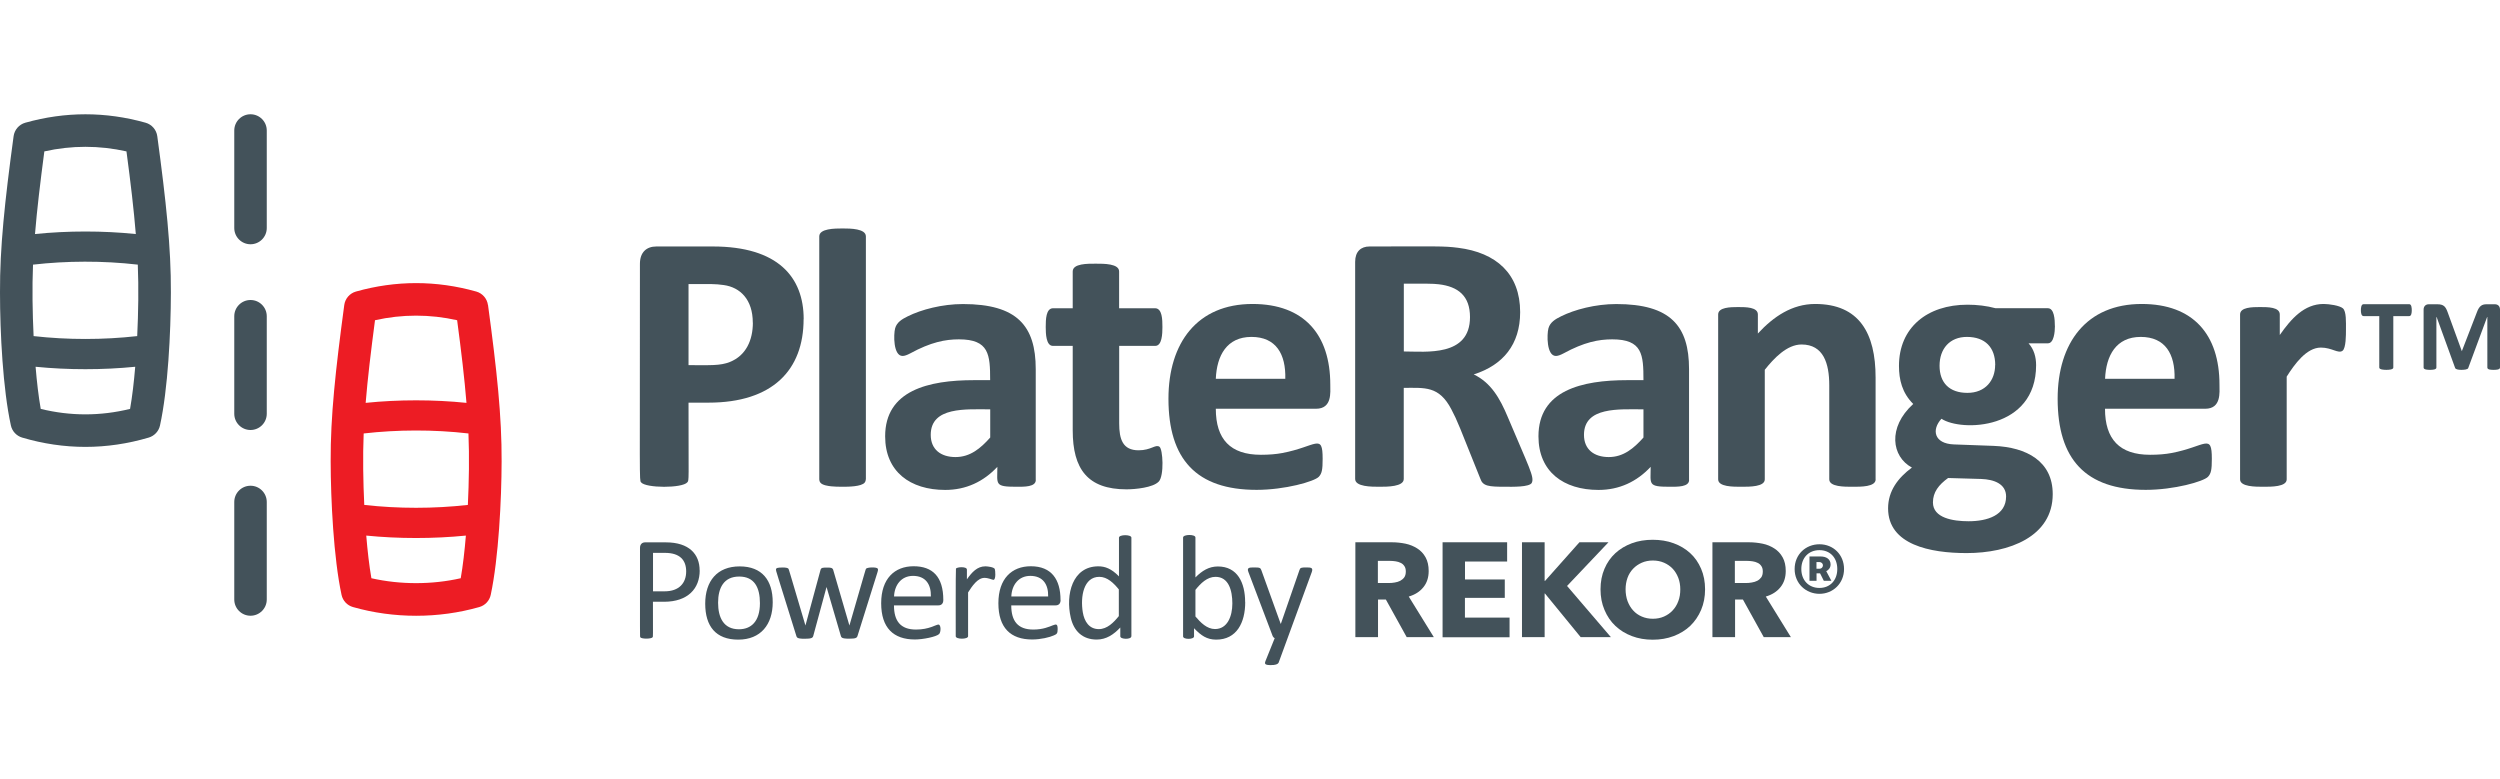 <svg xmlns="http://www.w3.org/2000/svg" id="Artwork" viewBox="0 0 340 106"><defs><style>.cls-1{fill:#ed1c24;}.cls-1,.cls-2{stroke-width:0px;}.cls-2{fill:#43525a;}</style></defs><path class="cls-1" d="M66.36,41.48c-.12-.87-.74-1.59-1.59-1.83-5.43-1.53-10.93-1.53-16.36,0-.85.24-1.47.96-1.59,1.83-1.19,8.86-1.88,15.18-1.85,21.26.01,5.24.4,13.14,1.48,18.16.17.8.77,1.44,1.56,1.66,5.54,1.58,11.63,1.58,17.17,0,.79-.22,1.39-.86,1.56-1.66,1.07-5.02,1.47-12.92,1.48-18.15.03-6.1-.65-12.42-1.85-21.27ZM49.47,58.95c4.56-.52,9.46-.55,14.24,0,.13,3.16.07,6.56-.08,9.72-4.62.52-9.47.52-14.09,0-.15-3.16-.21-6.56-.08-9.72ZM62.17,43.55c.57,4.27,1,7.91,1.27,11.24-4.45-.46-9.26-.46-13.71,0,.27-3.32.71-6.97,1.27-11.24,3.71-.83,7.46-.83,11.17,0ZM50.51,78.64c-.3-1.73-.53-3.74-.7-5.8,4.39.44,9.16.44,13.55,0-.17,2.07-.4,4.07-.7,5.8-3.92.89-8.22.89-12.15,0Z"></path><path class="cls-2" d="M34.07,15.54c-1.22,0-2.21.99-2.21,2.21v13.26c0,1.22.99,2.21,2.21,2.21s2.21-.99,2.21-2.21v-13.26c0-1.22-.99-2.21-2.21-2.21Z"></path><path class="cls-2" d="M34.07,66.06c-1.22,0-2.21.99-2.21,2.21v13.26c0,1.22.99,2.21,2.21,2.21s2.21-.99,2.21-2.21v-13.26c0-1.22-.99-2.21-2.21-2.21Z"></path><path class="cls-2" d="M34.07,40.8c-1.22,0-2.21.99-2.21,2.21v13.26c0,1.22.99,2.21,2.21,2.21s2.21-.99,2.21-2.21v-13.26c0-1.22-.99-2.21-2.21-2.21Z"></path><path class="cls-2" d="M21.39,18.52c-.12-.87-.74-1.59-1.59-1.83-5.43-1.53-10.93-1.53-16.36,0-.85.24-1.47.96-1.59,1.83C.65,27.38-.03,33.7,0,39.78c0,5.51.4,13.15,1.48,18.08.17.79.76,1.42,1.53,1.65,5.71,1.69,11.5,1.69,17.22,0,.77-.23,1.36-.86,1.53-1.65,1.08-4.93,1.47-12.57,1.48-18.07.03-6.09-.65-12.41-1.85-21.27ZM4.5,35.99c4.55-.52,9.45-.55,14.24,0,.13,3.14.07,6.58-.08,9.72-4.62.52-9.47.52-14.09,0-.15-3.15-.21-6.58-.08-9.72ZM17.2,20.59c.57,4.27,1,7.92,1.27,11.24-4.45-.46-9.26-.46-13.71,0,.27-3.32.71-6.97,1.27-11.24,3.71-.83,7.46-.83,11.17,0ZM5.54,55.61c-.3-1.7-.53-3.68-.7-5.73,4.39.44,9.16.44,13.55,0-.17,2.05-.4,4.03-.7,5.73-4.04.99-8.11.99-12.15,0Z"></path><path class="cls-2" d="M328,42.2c0,.3-.04.79-.34.79h-2.17v7c0,.29-.66.31-.94.31s-.97-.02-.97-.31v-7h-2.13c-.32,0-.37-.47-.37-.79s.04-.83.37-.83h6.21c.31,0,.34.53.34.83ZM340,49.99c0,.3-.57.31-.86.31s-.86,0-.86-.31v-6.88h-.03l-2.57,6.94c-.06.23-.68.25-.93.25s-.76-.02-.85-.25l-2.52-6.94h-.03v6.88c0,.29-.56.31-.85.31s-.89-.01-.89-.31v-7.89c0-.46.31-.72.69-.72h1.17c.86,0,1.13.3,1.41,1.08l1.93,5.3,2.05-5.3c.32-.88.72-1.08,1.31-1.08h1.14c.39,0,.69.25.69.72v7.89Z"></path><path class="cls-2" d="M117.75,65.19c0,.17-.05.31-.15.44-.45.56-2.27.57-3.02.57-.62,0-1.13-.02-1.53-.06-.44-.05-1.2-.15-1.48-.5-.1-.13-.15-.27-.15-.44v-33.05c0-1.07,2.1-1.08,3.17-1.08s3.17.02,3.17,1.08v33.05Z"></path><path class="cls-2" d="M279.47,44.33c0,.81-.14,2.36-.95,2.36h-2.64c.74.81,1.03,1.87,1.03,2.97,0,8.82-10.18,9.08-12.87,7.29-1.38,1.5-1,3.38,1.66,3.49l5.45.2c4.47.18,8.02,2.09,8.02,6.56,0,5.79-5.92,8.02-11.71,8.02-4.94,0-10.68-1.12-10.68-6.08,0-2.37,1.34-4.14,3.24-5.55-2.76-1.48-3.34-5.46.18-8.65-1.52-1.51-1.94-3.31-1.94-5.18,0-5.2,3.83-8.32,9.32-8.32,1.28,0,2.61.15,3.82.48h7.11c.87,0,.95,1.55.95,2.41ZM272.83,67.53c0-1.73-1.65-2.33-3.39-2.39l-4.5-.13c-1.28.93-2.06,1.93-2.06,3.32,0,2.12,2.73,2.56,4.85,2.56,2.55,0,5.1-.81,5.1-3.37ZM271.35,49.64c0-2.39-1.37-3.82-3.85-3.82-2.33,0-3.72,1.6-3.72,3.92s1.34,3.69,3.79,3.69,3.77-1.71,3.77-3.79Z"></path><path class="cls-2" d="M109.29,43.4c0,6.91-4.2,11.36-12.94,11.36h-2.71c0,10.83.09,10.52-.16,10.83-.67.83-5.69.81-6.3,0-.24-.31-.15-.04-.15-29.71,0-1.58.9-2.36,2.24-2.36h7.67c8.9,0,12.36,4.2,12.36,9.88ZM102.38,43.88c0-3.16-1.73-4.8-3.93-5.11-1.23-.18-1.86-.14-4.81-.14v11.03c2.95,0,4.29.1,5.62-.43,2.21-.88,3.13-2.99,3.13-5.35Z"></path><path class="cls-2" d="M255.09,65.19c0,1.04-2.05,1.01-3.14,1.01s-3.17.02-3.17-1.01v-12.79c0-2.98-.79-5.55-3.77-5.55-1.99,0-3.76,1.88-5,3.44v14.9c0,1.02-2.06,1.01-3.17,1.01s-3.17.02-3.17-1.01v-22.42c0-.98,1.66-1.01,2.71-1.01s2.69,0,2.69,1.01v2.59c2.13-2.31,4.66-4.02,7.79-4.02,6.01,0,8.22,3.99,8.22,10v13.85Z"></path><path class="cls-2" d="M140.87,65.27c0,.97-1.57.93-2.64.93-3.02,0-2.59-.33-2.59-2.71-1.89,2.02-4.26,3.14-7.09,3.14-4.76,0-8.17-2.48-8.17-7.29,0-6.24,5.87-7.64,12.09-7.64h2.19c0-3.47-.13-5.55-4.25-5.55-1.84,0-3.82.38-6.62,1.91-.43.23-.78.35-1.04.35-1.27,0-1.24-2.92-1.01-3.77.23-.82.94-1.24,1.71-1.62,1.84-.92,4.69-1.67,7.51-1.67,7.37,0,9.9,2.97,9.9,8.85v15.08ZM134.67,55.67c-3.28,0-8.09-.39-8.09,3.47,0,1.99,1.38,3.02,3.37,3.02s3.41-1.18,4.72-2.66v-3.82Z"></path><path class="cls-2" d="M229.72,65.27c0,.97-1.57.93-2.64.93-3.02,0-2.59-.33-2.59-2.71-1.89,2.02-4.26,3.14-7.09,3.14-4.76,0-8.17-2.48-8.17-7.29,0-6.24,5.87-7.64,12.09-7.64h2.19c0-3.47-.13-5.55-4.25-5.55-1.84,0-3.82.38-6.62,1.91-.43.23-.78.35-1.04.35-1.27,0-1.24-2.92-1.01-3.77.23-.82.94-1.24,1.71-1.62,1.84-.92,4.69-1.67,7.51-1.67,7.37,0,9.9,2.97,9.9,8.85v15.08ZM223.51,55.67c-3.28,0-8.09-.39-8.09,3.47,0,1.99,1.38,3.02,3.37,3.02s3.41-1.18,4.72-2.66v-3.82Z"></path><path class="cls-2" d="M179,55.59h-13.65c0,4.15,1.98,6.26,6.13,6.26,1.11,0,2.08-.08,2.92-.24,4.6-.87,5.48-2.77,5.48.79,0,1.47-.1,1.99-.52,2.44-.6.64-4.6,1.78-8.46,1.78-8.21,0-11.99-4.18-11.99-12.39,0-7.63,3.94-12.89,11.43-12.89,7.02,0,10.58,4.17,10.58,10.98,0,1.02.27,3.27-1.94,3.27ZM174.8,51.52c.09-3.35-1.25-5.7-4.6-5.7s-4.72,2.53-4.85,5.7h9.45Z"></path><path class="cls-2" d="M299.93,55.59h-13.65c0,4.15,1.98,6.26,6.13,6.26,1.11,0,2.08-.08,2.92-.24,4.6-.87,5.48-2.77,5.48.79,0,1.47-.1,1.99-.52,2.44-.6.64-4.6,1.78-8.46,1.78-8.21,0-11.99-4.18-11.99-12.39,0-7.63,3.94-12.89,11.43-12.89,7.02,0,10.58,4.17,10.58,10.98,0,1.02.27,3.27-1.94,3.27ZM295.74,51.52c.09-3.35-1.25-5.7-4.6-5.7s-4.72,2.53-4.85,5.7h9.45Z"></path><path class="cls-2" d="M157.57,65.51c-.76.8-3.16,1.04-4.37,1.04-5.28,0-7.31-2.76-7.31-8.02v-11.49h-2.69c-.93,0-.98-1.64-.98-2.56,0-1.04.03-2.56,1.01-2.56h2.66v-5c0-1.09,2.03-1.06,3.14-1.06s3.17-.01,3.17,1.06v5h4.88c.99,0,1.01,1.56,1.01,2.56,0,.92-.05,2.56-.98,2.56h-4.9v10.53c0,2.17.48,3.67,2.64,3.67,1.71,0,2.28-.84,2.83-.49.48.31.67,3.95-.09,4.75Z"></path><path class="cls-2" d="M319.05,44.86c0,.66.01,2.47-.46,2.84-.58.44-1.44-.43-2.95-.43-1.97,0-3.59,2.28-4.65,3.95v13.97c0,1.03-2.12,1.01-3.17,1.01s-3.17.01-3.17-1.01v-22.42c0-.99,1.64-1.01,2.71-1.01s2.69,0,2.69,1.01v2.79c1.54-2.2,3.32-4.22,5.96-4.22.74,0,2.19.21,2.63.6.47.43.41,1.82.41,2.92Z"></path><path class="cls-2" d="M208.33,65.66c-.32.61-2.69.54-3.57.54-2.32,0-3.1-.08-3.44-1.11-2.86-7.13-3.09-7.83-3.95-9.45-1.68-3.18-3.58-2.89-6.46-2.89v12.39c0,1.06-2.25,1.06-3.32,1.06s-3.29,0-3.29-1.06v-29.53c0-1.41.79-2.09,1.96-2.09,9.27,0,9.99-.08,12.04.18,5.19.65,8.44,3.54,8.44,8.75,0,4.41-2.34,7.21-6.31,8.47,2.34,1.13,3.55,3.23,4.62,5.78,2.85,6.77,3.67,8.2,3.27,8.96ZM199.92,43.13c0-2.89-1.61-4.16-4.26-4.47-.82-.1-1.74-.08-4.74-.08v9.22c2.98,0,9,.76,9-4.67Z"></path><path class="cls-2" d="M95.16,77.58c0,2.46-1.6,4.26-4.86,4.26h-1.5c0,4.83.03,4.74-.05,4.83-.18.24-1.5.25-1.67,0-.06-.09-.04,0-.04-12.16,0-.5.3-.75.69-.75h2.83c3.17,0,4.59,1.62,4.59,3.82ZM93.32,77.72c0-1.54-.85-2.53-2.89-2.53h-1.62v5.23h1.58c1.97,0,2.93-1.13,2.93-2.7Z"></path><path class="cls-2" d="M105.09,81.91c0,3.03-1.64,5.08-4.69,5.08s-4.49-1.82-4.49-4.89,1.62-5.07,4.68-5.07,4.5,1.9,4.5,4.88ZM103.35,82.02c0-2.09-.73-3.61-2.82-3.61s-2.87,1.54-2.87,3.56.75,3.61,2.83,3.61c1.64,0,2.86-1.03,2.86-3.56Z"></path><path class="cls-2" d="M119.39,77.63c-.01.07-.04.15-.07.25l-2.7,8.61c-.02.07-.05.13-.1.18-.04.05-.11.08-.18.11-.08.03-.19.05-.32.06-.14.01-.31.02-.51.02s-.39,0-.53-.02c-.14-.01-.26-.03-.34-.06-.09-.03-.15-.06-.19-.11-.04-.05-.07-.1-.09-.17l-1.95-6.67-1.81,6.67c-.02.07-.05.13-.1.18-.04.05-.11.08-.2.11-.09.03-.2.05-.34.06-.14.01-.31.02-.52.02s-.38,0-.52-.02c-.13-.01-.24-.03-.33-.06-.09-.03-.15-.06-.19-.11-.04-.05-.07-.1-.09-.17-2.81-9.02-2.78-8.87-2.78-9.03,0-.13.06-.19.18-.24.17-.06,1.36-.14,1.52.11.07.12.02,0,2.31,7.72l2.05-7.56c.07-.33.4-.32.87-.32s.74,0,.85.3l2.21,7.58c2.24-7.72,2.2-7.64,2.26-7.72.15-.21,1.42-.26,1.59-.02.06.08.03.22.02.31Z"></path><path class="cls-2" d="M128.29,81.61c0,.5-.29.72-.66.72h-6.05c0,2.12.88,3.29,3,3.29,1.79,0,2.71-.68,3.04-.68.38,0,.36,1.03.1,1.29-.39.38-2.22.74-3.29.74-2.92,0-4.59-1.58-4.59-4.93s1.83-5.03,4.41-5.03,4.04,1.42,4.04,4.59ZM126.6,81.12c.04-1.65-.72-2.8-2.43-2.8-1.59,0-2.52,1.24-2.58,2.8h5.01Z"></path><path class="cls-2" d="M135.08,78.85c-.14,0-.66-.26-1.19-.26-.95,0-1.69,1.14-2.23,1.98v5.96c0,.44-1.68.44-1.68,0,0,0-.02-9.11.03-9.2.12-.22,1.49-.33,1.49.14v1.32c.67-.96,1.4-1.77,2.51-1.77.28,0,1.16.1,1.28.36.07.15.19,1.48-.19,1.48Z"></path><path class="cls-2" d="M144.24,81.61c0,.5-.29.72-.66.72h-6.05c0,2.12.88,3.29,3,3.29,2.63,0,3.31-1.51,3.31-.04,0,.59-.13.66-.51.83-.56.26-1.78.56-2.96.56-2.92,0-4.59-1.58-4.59-4.93s1.83-5.03,4.41-5.03c2.81,0,4.04,1.79,4.04,4.59ZM142.55,81.12c.04-1.65-.72-2.8-2.43-2.8-1.59,0-2.52,1.24-2.58,2.8h5.01Z"></path><path class="cls-2" d="M153.86,86.54c0,.46-1.5.43-1.5,0v-1.2c-.9.96-1.91,1.64-3.21,1.64-1.91,0-3.11-1.14-3.53-2.99-.72-3.13.21-6.97,3.76-6.97.89,0,1.76.3,2.8,1.37v-5.27c0-.44,1.69-.45,1.69,0v13.41ZM152.16,80.16c-.69-.85-1.56-1.71-2.65-1.71-2.14,0-2.6,2.68-2.25,4.82.21,1.27.88,2.29,2.18,2.29,1.13,0,2.01-.89,2.72-1.77v-3.63Z"></path><path class="cls-2" d="M169.35,81.89c0,2.79-1.16,5.1-3.95,5.1-1.27,0-2.07-.57-3.01-1.55v1.11c0,.44-1.49.45-1.49,0v-13.45c0-.44,1.68-.47,1.68,0v5.43c.89-.9,1.83-1.49,3.05-1.49,2.67,0,3.71,2.22,3.71,4.86ZM167.6,82.08c0-1.79-.5-3.63-2.29-3.63-1.13,0-2.02.88-2.73,1.77v3.62c.7.83,1.57,1.71,2.66,1.71,1.7,0,2.36-1.76,2.36-3.47Z"></path><path class="cls-2" d="M173.89,90.12c-.15.38-1.16.36-1.5.31-.32-.05-.42-.19-.3-.49l1.27-3.15c-.12-.05-.24-.18-.29-.32l-3.28-8.66c-.24-.61.08-.64.76-.64.82,0,.87.06,1,.39l2.62,7.27h.03l2.53-7.31c.1-.31.23-.35.91-.35s.96.04.77.61l-4.52,12.35Z"></path><path class="cls-2" d="M191.31,86.65l-2.83-5.11h-1.07v5.11h-3.08v-12.9h4.98c.63,0,1.24.07,1.84.19.6.13,1.13.35,1.6.65.47.3.85.7,1.13,1.21s.42,1.12.42,1.86c0,.88-.24,1.61-.72,2.2-.48.6-1.14,1.02-1.99,1.27l3.41,5.52h-3.68ZM191.19,77.71c0-.3-.07-.55-.2-.73-.13-.19-.29-.34-.5-.43-.21-.11-.43-.17-.68-.21-.25-.04-.5-.06-.73-.06h-1.69v3.01h1.5c.26,0,.53-.02.8-.07.27-.04.52-.12.74-.23.22-.12.4-.27.55-.47.14-.2.21-.47.21-.8Z"></path><path class="cls-2" d="M196.19,86.65v-12.9h8.78v2.62h-5.73v2.44h5.41v2.5h-5.42v2.68h6.07v2.68h-9.11v-.02Z"></path><path class="cls-2" d="M214.97,86.65l-4.86-5.94h-.04v5.94h-3.08v-12.9h3.08v5.25h.06l4.67-5.25h3.95l-5.63,5.94,5.96,6.96h-4.11Z"></path><path class="cls-2" d="M231.89,80.15c0,1.02-.18,1.95-.54,2.8-.36.84-.85,1.56-1.48,2.17-.64.6-1.39,1.06-2.26,1.39-.87.33-1.82.49-2.84.49s-1.96-.16-2.83-.49c-.87-.33-1.62-.79-2.25-1.39-.64-.6-1.12-1.32-1.48-2.17-.36-.84-.54-1.77-.54-2.8s.18-1.97.54-2.8c.35-.83.85-1.54,1.48-2.12s1.39-1.03,2.25-1.35c.87-.32,1.81-.47,2.83-.47s1.96.15,2.84.47c.87.32,1.62.76,2.26,1.35.64.58,1.12,1.29,1.48,2.12.36.84.54,1.76.54,2.8ZM228.52,80.15c0-.56-.09-1.08-.27-1.56-.19-.48-.44-.9-.76-1.24s-.72-.62-1.18-.82c-.46-.2-.97-.3-1.52-.3s-1.06.1-1.51.3-.85.47-1.18.82c-.33.35-.59.76-.76,1.24s-.26,1-.26,1.56.09,1.12.27,1.61c.19.49.44.92.76,1.26.32.36.71.63,1.17.83s.96.3,1.51.3,1.06-.1,1.51-.3.85-.47,1.18-.83c.33-.35.59-.77.77-1.26.19-.49.27-1.02.27-1.61Z"></path><path class="cls-2" d="M239.87,86.65l-2.83-5.11h-1.07v5.11h-3.08v-12.9h4.98c.63,0,1.24.07,1.84.19s1.13.35,1.6.65c.47.3.85.7,1.13,1.21.28.5.42,1.12.42,1.86,0,.88-.24,1.61-.72,2.2-.48.6-1.14,1.02-1.99,1.27l3.41,5.52h-3.68ZM239.74,77.71c0-.3-.07-.55-.2-.73-.13-.19-.29-.34-.5-.43-.21-.11-.43-.17-.68-.21-.25-.04-.5-.06-.73-.06h-1.69v3.01h1.5c.26,0,.53-.02.8-.07.27-.04.52-.12.74-.23s.4-.27.55-.47c.14-.2.21-.47.21-.8Z"></path><path class="cls-2" d="M244.07,77.39c0-1.99,1.51-3.37,3.38-3.37s3.34,1.41,3.34,3.37-1.51,3.37-3.34,3.37-3.38-1.38-3.38-3.37ZM249.87,77.39c0-1.56-.99-2.57-2.43-2.57s-2.46,1.02-2.46,2.57,1.03,2.57,2.46,2.57,2.43-1.02,2.43-2.57ZM246.09,75.68h1.51c.77,0,1.36.36,1.36,1.09,0,.4-.22.73-.59.91l.7,1.31h-1.03l-.51-1.02h-.48v1.02h-.96v-3.3h0ZM247.41,77.35c.33,0,.51-.22.51-.47,0-.22-.18-.44-.51-.44h-.37v.91h.37Z"></path></svg>